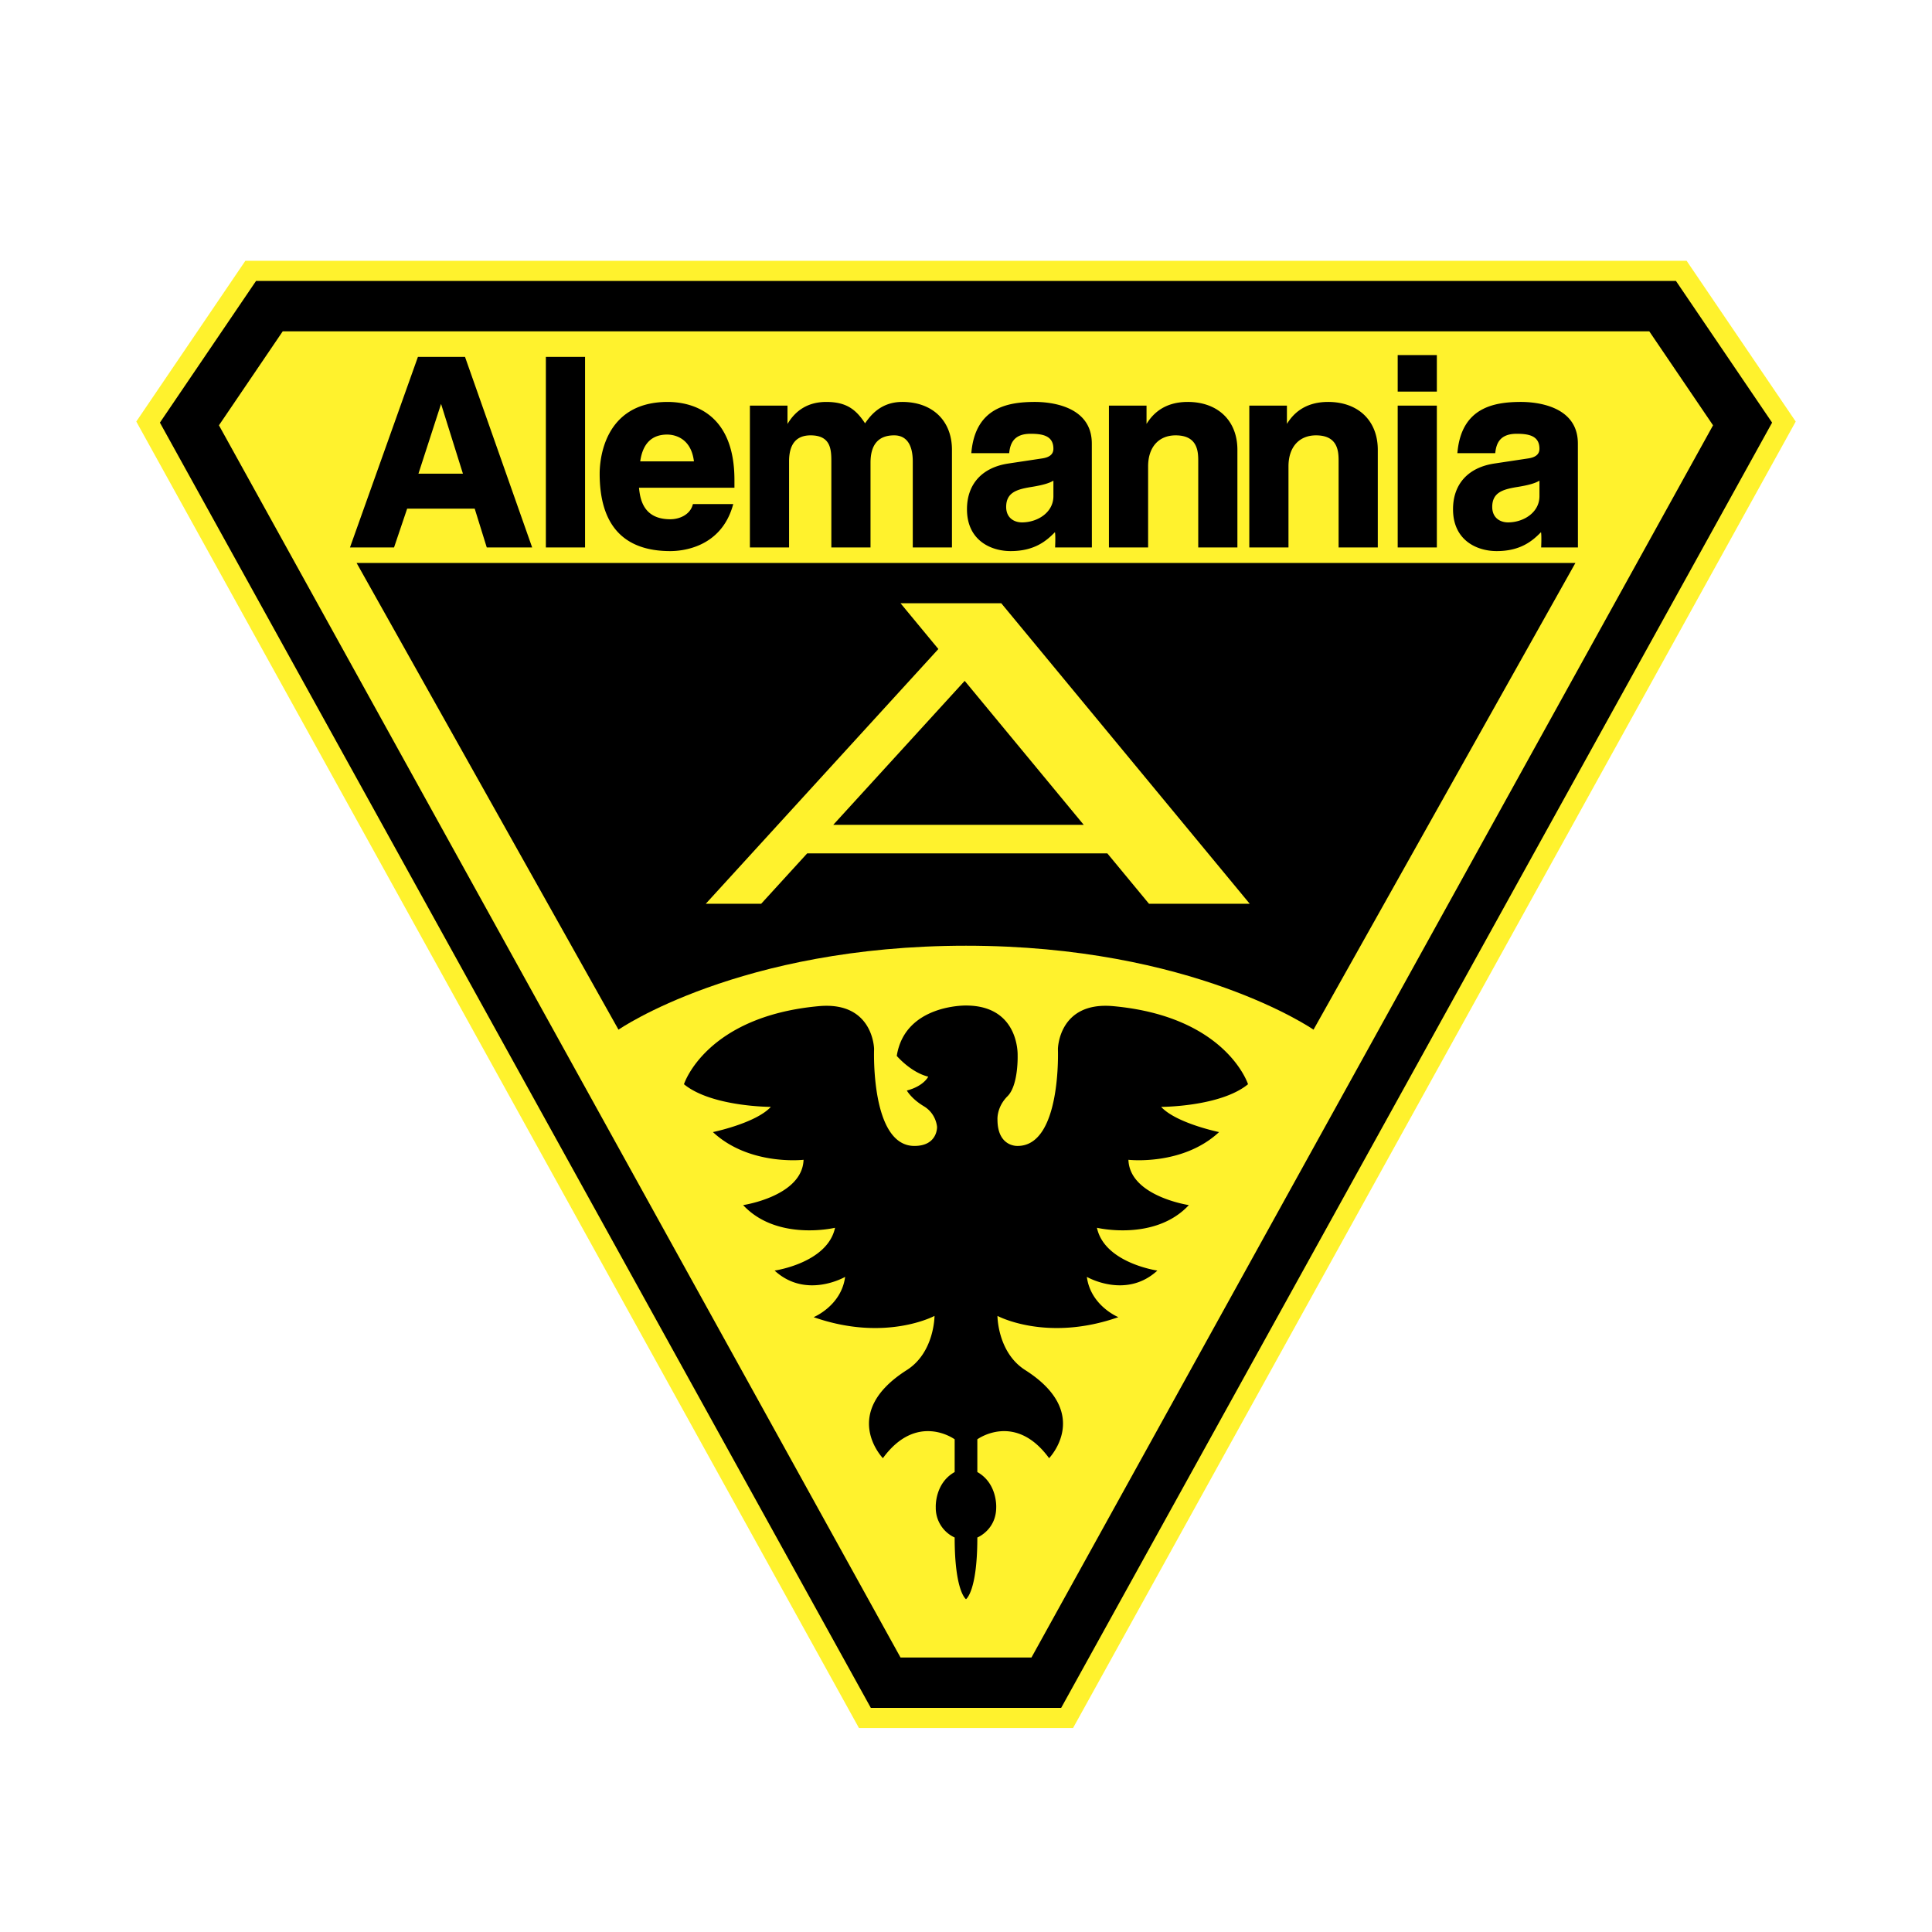 <svg xmlns="http://www.w3.org/2000/svg" width="2500" height="2500" viewBox="0 0 192.756 192.756"><path fill="#fff" d="M0 192.756h192.756V0H0v192.756z"/><path fill-rule="evenodd" clip-rule="evenodd" fill="#fff22d" d="M24.48 26.019L13.597 42.058l72.101 130.348h21.36l72.101-130.348-10.886-16.039H24.48z"/><path fill-rule="evenodd" clip-rule="evenodd" d="M25.546 28.029l-9.592 14.136 70.929 128.231h18.989l70.931-128.231-9.594-14.136H25.546z"/><path fill-rule="evenodd" clip-rule="evenodd" fill="#fff22d" d="M102.909 165.371l68.002-122.938-6.364-9.379H28.209l-6.365 9.379 68.002 122.938h13.063z"/><path d="M157.178 56.167l-26.129 46.563s-12.061-8.375-34.671-8.375c-22.612 0-34.671 8.375-34.671 8.375L35.578 56.167h121.6z" fill-rule="evenodd" clip-rule="evenodd"/><path d="M114.635 90.168h10.05L99.896 60.187h-10.05l3.775 4.566-23.205 25.415h5.528l4.588-5.024h29.949l4.154 5.024zm-31.503-7.872L96.248 67.93l11.878 14.366H83.132z" fill-rule="evenodd" clip-rule="evenodd" fill="#fff22d"/><path d="M46.305 35.607h-4.609l-6.778 19.011h4.396l1.307-3.867h6.741l1.202 3.867h4.529l-6.699-19.011h-.089zm-.119 11.653h-4.438l2.256-6.963c.165.531 2.088 6.664 2.182 6.963zM58.371 35.607h-3.91v19.011h3.91V35.607zm-3.909 0h3.909-3.909zM66.617 40.101c-6.463 0-6.789 5.96-6.789 7.154 0 5.128 2.372 7.728 7.049 7.728 1.155 0 5.019-.326 6.234-4.532l.046-.16h-4.023l-.027.09c-.283.985-1.324 1.425-2.23 1.425-2.725 0-3.013-2.056-3.125-3.145h9.523v-.779c-.001-7.023-4.656-7.781-6.658-7.781zm-2.742 5.93c.246-1.763 1.142-2.674 2.689-2.674.561 0 2.371.209 2.67 2.674h-5.359zM90.017 40.101c-2.157 0-3.188 1.382-3.71 2.134-.882-1.345-1.827-2.134-3.866-2.134-1.729 0-3.019.758-3.873 2.199v-1.833h-3.751v14.151h3.908v-8.591c0-1.72.723-2.592 2.147-2.592 2.071 0 2.071 1.495 2.071 2.696v8.487h3.908v-8.461c0-1.806.793-2.722 2.357-2.722 1.216 0 1.859.905 1.859 2.618v8.565h3.909v-9.741c.001-2.901-1.946-4.776-4.959-4.776zM108.93 44.25c0-3.85-4.336-4.149-5.664-4.149-2.727 0-5.912.566-6.345 4.973l-.014.138h3.778l.013-.109c.108-.85.448-1.824 2.122-1.824 1.184 0 2.278.181 2.278 1.494 0 .547-.383.866-1.172.972l-3.294.497c-2.641.386-4.157 2.05-4.157 4.566 0 3.082 2.348 4.175 4.36 4.175 2.438 0 3.623-1.079 4.417-1.888.072.349.015 1.525.015 1.525l3.668-.002-.005-10.368zm-6.971 7.87c-.727 0-1.573-.405-1.573-1.547 0-1.438 1.076-1.741 2.378-1.966 1.349-.21 1.953-.418 2.335-.653v1.548c0 1.639-1.597 2.618-3.14 2.618zM118.498 40.101c-2.535 0-3.617 1.409-4.108 2.192v-1.826h-3.752v14.151h3.91v-8.094c0-1.905 1.052-3.089 2.748-3.089 2.253 0 2.253 1.703 2.253 2.618v8.565h3.907v-9.741c0-2.901-1.945-4.776-4.958-4.776zM132.503 40.101c-2.534 0-3.616 1.407-4.107 2.19v-1.824h-3.753v14.151h3.909v-8.094c0-1.905 1.053-3.089 2.749-3.089 2.252 0 2.252 1.703 2.252 2.618v8.565h3.91v-9.741c0-2.901-1.947-4.776-4.96-4.776zM143.355 40.467h-3.907v14.151h3.907V40.467zm-3.909 0h3.909-3.909zM143.355 35.424h-3.907v3.648h3.907v-3.648zm-3.909 0h3.909-3.909zM157.424 44.25c0-3.85-4.337-4.149-5.665-4.149-2.728 0-5.911.566-6.344 4.973l-.014.138h3.778l.013-.109c.108-.85.448-1.824 2.122-1.824 1.184 0 2.277.181 2.277 1.494 0 .547-.382.866-1.17.972l-3.295.497c-2.642.386-4.157 2.05-4.157 4.566 0 3.082 2.348 4.175 4.359 4.175 2.438 0 3.624-1.079 4.418-1.888.072.349.015 1.525.015 1.525l3.668-.002-.005-10.368zm-6.972 7.87c-.726 0-1.572-.405-1.572-1.547 0-1.438 1.076-1.741 2.377-1.966 1.349-.21 1.954-.418 2.335-.653v1.548c0 1.639-1.597 2.618-3.14 2.618zM91.227 114.33c-4.396 0-4.019-9.674-4.019-9.674s-.063-4.773-5.528-4.271c-11.291 1.039-13.441 7.789-13.441 7.789 2.764 2.26 8.668 2.26 8.668 2.26-1.507 1.633-5.779 2.514-5.779 2.514 3.644 3.393 9.044 2.764 9.044 2.764-.125 3.643-6.029 4.521-6.029 4.521 3.392 3.643 9.17 2.262 9.17 2.262-.753 3.518-6.029 4.271-6.029 4.271 3.14 2.889 7.034.629 7.034.629-.377 2.887-3.14 4.018-3.14 4.018 7.16 2.514 12.059-.125 12.059-.125s0 3.643-2.763 5.402c-6.751 4.295-2.387 8.793-2.387 8.793 3.391-4.646 7.16-1.883 7.16-1.883v3.266c-2.01 1.129-1.885 3.516-1.885 3.516a3.247 3.247 0 0 0 1.885 3.016c0 5.402 1.131 6.154 1.131 6.154s1.131-.752 1.131-6.154c0 0 1.883-.754 1.883-3.016 0 0 .126-2.387-1.883-3.516V143.6s3.768-2.764 7.16 1.883c0 0 4.363-4.498-2.387-8.793-2.765-1.76-2.765-5.402-2.765-5.402s4.899 2.639 12.06.125c0 0-2.764-1.131-3.141-4.018 0 0 3.896 2.26 7.035-.629 0 0-5.275-.754-6.029-4.271 0 0 5.778 1.381 9.17-2.262 0 0-5.904-.879-6.029-4.521 0 0 5.401.629 9.044-2.764 0 0-4.271-.881-5.778-2.514 0 0 5.904 0 8.667-2.26 0 0-2.147-6.75-13.44-7.789-5.466-.502-5.527 4.271-5.527 4.271s.376 9.674-4.02 9.674c0 0-2.011.125-2.011-2.639 0 0-.094-1.225 1.005-2.324 1.101-1.1 1.006-4.084 1.006-4.084s.188-4.961-5.15-4.961c0 0-6.092-.127-6.909 5.025 0 0 1.381 1.633 3.14 2.072 0 0-.439.941-2.135 1.383 0 0 .439.814 1.696 1.568 1.256.754 1.319 2.072 1.319 2.072s.061 1.888-2.263 1.888z" fill-rule="evenodd" clip-rule="evenodd"/></svg>